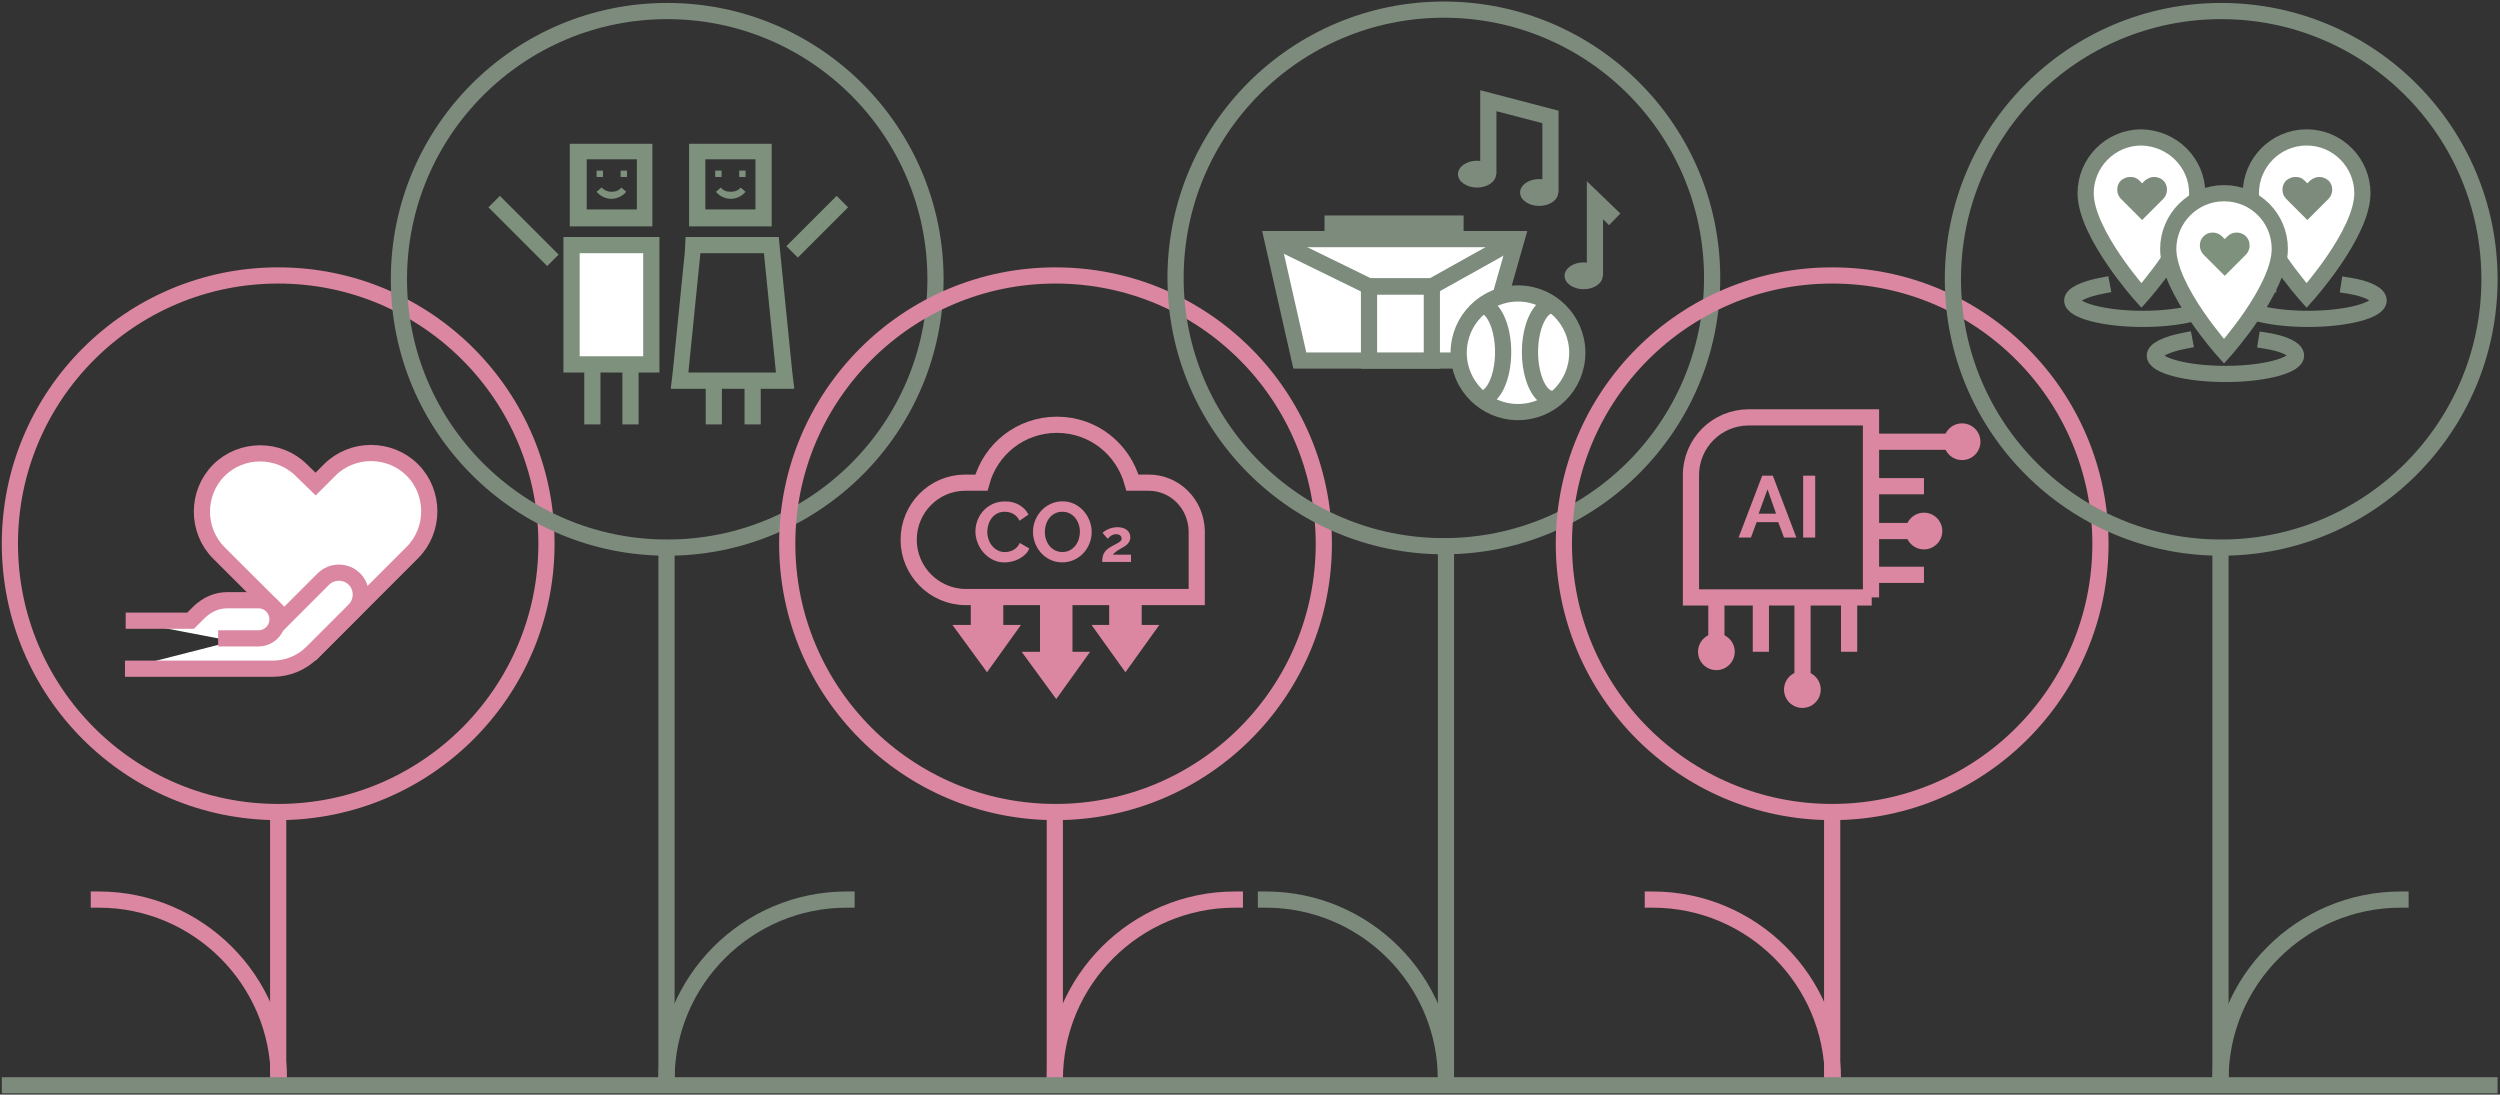 <?xml version="1.0" encoding="UTF-8" standalone="no"?>
<svg
   xmlns:dc="http://purl.org/dc/elements/1.1/"
   xmlns:cc="http://creativecommons.org/ns#"
   xmlns:rdf="http://www.w3.org/1999/02/22-rdf-syntax-ns#"
   xmlns:svg="http://www.w3.org/2000/svg"
   xmlns="http://www.w3.org/2000/svg"
   xmlns:sodipodi="http://sodipodi.sourceforge.net/DTD/sodipodi-0.dtd"
   xmlns:inkscape="http://www.inkscape.org/namespaces/inkscape"
   inkscape:version="1.0 (4035a4f, 2020-05-01)"
   sodipodi:docname="graphic-charitable-activities-mobile.svg"
   viewBox="0 0 944 413.333"
   height="413.333"
   width="944"
   xml:space="preserve"
   id="svg62"
   version="1.1"><rect x="0" y="0" width="944" height="413.333" fill="#333333" stroke="none"/><defs
     id="defs66"><clipPath
       id="clipPath78"
       clipPathUnits="userSpaceOnUse"><path
         id="path76"
         d="M 0,310 H 708 V 0 H 0 Z" /></clipPath></defs><sodipodi:namedview
     inkscape:current-layer="g70"
     inkscape:window-maximized="0"
     inkscape:window-y="25"
     inkscape:window-x="0"
     inkscape:cy="206.66667"
     inkscape:cx="472"
     inkscape:zoom="1.1154661"
     showgrid="false"
     id="namedview64"
     inkscape:window-height="637"
     inkscape:window-width="1378"
     inkscape:pageshadow="2"
     inkscape:pageopacity="0"
     guidetolerance="10"
     gridtolerance="10"
     objecttolerance="10"
     borderopacity="1"
     bordercolor="#666666"
     pagecolor="#ffffff" /><g
     transform="matrix(1.333,0,0,-1.333,0,413.333)"
     inkscape:label="graphic-charitable-activities-mobile"
     inkscape:groupmode="layer"
     id="g70"><g
       id="g72"><g
         clip-path="url(#clipPath78)"
         id="g74"><g
           transform="translate(78.8,232.05)"
           id="g80"><path
             id="path82"
             style="fill:none;stroke:#dc87a2;stroke-width:4.586;stroke-linecap:square;stroke-linejoin:miter;stroke-miterlimit:10;stroke-dasharray:none;stroke-opacity:1"
             d="m 0,0 c 41.974,0 76,-34.026 76,-76 0,-41.974 -34.026,-76 -76,-76 -41.974,0 -76,34.026 -76,76 0,41.974 34.026,76 76,76 z" /></g><g
           transform="translate(28,55.25)"
           id="g84"><path
             id="path86"
             style="fill:none;stroke:#dc87a2;stroke-width:4.586;stroke-linecap:square;stroke-linejoin:miter;stroke-miterlimit:10;stroke-dasharray:none;stroke-opacity:1"
             d="M 0,0 C 28,0 51,-22.8 51,-51" /></g><g
           transform="translate(78.8,77.05)"
           id="g88"><path
             id="path90"
             style="fill:none;stroke:#dc87a2;stroke-width:4.586;stroke-linecap:square;stroke-linejoin:miter;stroke-miterlimit:10;stroke-dasharray:none;stroke-opacity:1"
             d="M 0,0 V -72.4" /></g><g
           transform="translate(89.4,172.95)"
           id="g92"><path
             id="path94"
             style="fill:#ffffff;fill-opacity:1;fill-rule:nonzero;stroke:none"
             d="m 0,0 4,4 c 6.4,6.4 17,6.4 23.4,0 6.4,-6.4 6.4,-17 0,-23.4 l -4,-4 -23.4,-23.4 -23.4,23.3 -4,4 c -6.4,6.4 -6.4,17 0,23.4 6.4,6.4 17,6.4 23.4,0 z" /></g><g
           transform="translate(89.4,172.95)"
           id="g96"><path
             id="path98"
             style="fill:none;stroke:#dc87a2;stroke-width:4.586;stroke-linecap:butt;stroke-linejoin:miter;stroke-miterlimit:10;stroke-dasharray:none;stroke-opacity:1"
             d="m 0,0 4,4 c 6.4,6.4 17,6.4 23.4,0 6.4,-6.4 6.4,-17 0,-23.4 l -4,-4 -23.4,-23.4 -23.4,23.3 -4,4 c -6.4,6.4 -6.4,17 0,23.4 6.4,6.4 17,6.4 23.4,0 z" /></g><g
           transform="translate(76.8,131.25)"
           id="g100"><path
             id="path102"
             style="fill:#ffffff;fill-opacity:1;fill-rule:nonzero;stroke:#dc87a2;stroke-width:4.586;stroke-linecap:butt;stroke-linejoin:miter;stroke-miterlimit:10;stroke-dasharray:none;stroke-opacity:1"
             d="m 0,0 14.8,14.8 c 2.4,2.4 6.4,2.4 8.8,0 C 26,12.4 26,8.4 23.6,6 l -12,-12 c -3,-3 -7,-4.6 -11.2,-4.6 h -25.6 -16.2" /></g><g
           transform="translate(61.8,129.25)"
           id="g104"><path
             id="path106"
             style="fill:#ffffff;fill-opacity:1;fill-rule:nonzero;stroke:#dc87a2;stroke-width:4.586;stroke-linecap:butt;stroke-linejoin:miter;stroke-miterlimit:10;stroke-dasharray:none;stroke-opacity:1"
             d="m 0,0 h 11.4 c 3,0 5.4,2.4 5.4,5.4 0,3 -2.4,5.4 -5.4,5.4 H 2.6 c -3,0 -5.6,-1.2 -7.8,-3.2 L -7.8,5 h -18.4" /></g><g
           transform="translate(189,306.95)"
           id="g108"><path
             id="path110"
             style="fill:none;stroke:#7d8b7d;stroke-width:4.586;stroke-linecap:square;stroke-linejoin:miter;stroke-miterlimit:10;stroke-dasharray:none;stroke-opacity:1"
             d="m 0,0 c 41.974,0 76,-34.026 76,-76 0,-41.974 -34.026,-76 -76,-76 -41.974,0 -76,34.026 -76,76 0,41.974 34.026,76 76,76 z" /></g><g
           transform="translate(239.8,55.25)"
           id="g112"><path
             id="path114"
             style="fill:none;stroke:#7d8b7d;stroke-width:4.586;stroke-linecap:square;stroke-linejoin:miter;stroke-miterlimit:10;stroke-dasharray:none;stroke-opacity:1"
             d="M 0,0 C -28,0 -51,-22.8 -51,-51" /></g><g
           transform="translate(188.8,154.85)"
           id="g116"><path
             id="path118"
             style="fill:none;stroke:#7d8b7d;stroke-width:4.586;stroke-linecap:square;stroke-linejoin:miter;stroke-miterlimit:10;stroke-dasharray:none;stroke-opacity:1"
             d="M 0,0 V -150.2" /></g><g
           transform="translate(184.8,269.35)"
           id="g120"><path
             id="path122"
             style="fill:#7d917d;fill-opacity:1;fill-rule:nonzero;stroke:none"
             d="m 0,0 h -4.6 -14.2 -4.6 v -4.6 -14.2 -4.6 h 4.6 14.2 4.6 v 4.8 14.2 z m -4.4,-18.6 h -14.2 v 14.2 h 14.2 z" /></g><path
           id="path124"
           style="fill:#7d917d;fill-opacity:1;fill-rule:nonzero;stroke:none"
           d="M 170.8,261.75 H 169 v -1.8 h 1.8 z" /><path
           id="path126"
           style="fill:#7d917d;fill-opacity:1;fill-rule:nonzero;stroke:none"
           d="m 177.6,261.75 h -1.8 v -1.8 h 1.8 z" /><g
           transform="translate(170.4,256.95)"
           id="g128"><path
             id="path130"
             style="fill:#7d917d;fill-opacity:1;fill-rule:nonzero;stroke:none"
             d="m 0,0 -1.4,-1.2 c 1,-1.2 2.6,-2 4.2,-2 1.6,0 3.2,0.8 4.2,2 L 5.6,0 C 5,-0.8 4,-1.2 2.8,-1.2 1.8,-1.2 0.8,-0.8 0,0" /></g><g
           transform="translate(218.6,269.35)"
           id="g132"><path
             id="path134"
             style="fill:#7d917d;fill-opacity:1;fill-rule:nonzero;stroke:none"
             d="m 0,0 h -4.6 -14.2 -4.6 v -4.6 -14.2 -4.6 h 4.6 14.2 4.6 v 4.8 14.2 z m -4.6,-18.6 h -14.2 v 14.2 h 14.2 z" /></g><path
           id="path136"
           style="fill:#7d917d;fill-opacity:1;fill-rule:nonzero;stroke:none"
           d="m 204.4,261.75 h -1.8 v -1.8 h 1.8 z" /><path
           id="path138"
           style="fill:#7d917d;fill-opacity:1;fill-rule:nonzero;stroke:none"
           d="m 211.2,261.75 h -1.8 v -1.8 h 1.8 z" /><g
           transform="translate(204.2,256.95)"
           id="g140"><path
             id="path142"
             style="fill:#7d917d;fill-opacity:1;fill-rule:nonzero;stroke:none"
             d="m 0,0 -1.4,-1.2 c 1,-1.2 2.6,-2 4.2,-2 1.6,0 3.2,0.8 4.2,2 L 5.6,0 C 5,-0.8 4,-1.2 2.8,-1.2 1.6,-1.2 0.6,-0.8 0,0" /></g><g
           transform="translate(220.6,242.95)"
           id="g144"><path
             id="path146"
             style="fill:#7d917d;fill-opacity:1;fill-rule:nonzero;stroke:none"
             d="m 0,0 h -4.2 -5.8 -6.4 -5.8 -4.2 l -0.2,-4.2 -3.4,-33.8 -0.6,-5 h 5 25 5 l -0.6,5 -3.4,33.8 z m -4.2,-4.6 3.4,-33.8 h -24.8 l 3.4,33.8 h 5.8 6.4 z" /></g><g
           transform="translate(202.2,200.75)"
           id="g148"><path
             id="path150"
             style="fill:none;stroke:#7d917d;stroke-width:4.586;stroke-linecap:square;stroke-linejoin:miter;stroke-miterlimit:10;stroke-dasharray:none;stroke-opacity:1"
             d="M 0,0 V -8.6" /></g><g
           transform="translate(237,251.35)"
           id="g152"><path
             id="path154"
             style="fill:none;stroke:#7d917d;stroke-width:4.586;stroke-linecap:square;stroke-linejoin:miter;stroke-miterlimit:10;stroke-dasharray:none;stroke-opacity:1"
             d="m 0,0 -6,-6 -5,-5" /></g><g
           transform="translate(141.6,251.35)"
           id="g156"><path
             id="path158"
             style="fill:none;stroke:#7d917d;stroke-width:4.586;stroke-linecap:square;stroke-linejoin:miter;stroke-miterlimit:10;stroke-dasharray:none;stroke-opacity:1"
             d="m 0,0 8.4,-8.4 5,-5" /></g><g
           transform="translate(213.2,200.75)"
           id="g160"><path
             id="path162"
             style="fill:none;stroke:#7d917d;stroke-width:4.586;stroke-linecap:square;stroke-linejoin:miter;stroke-miterlimit:10;stroke-dasharray:none;stroke-opacity:1"
             d="M 0,0 V -8.6" /></g><g
           transform="translate(167.8,210.15)"
           id="g164"><path
             id="path166"
             style="fill:none;stroke:#7d917d;stroke-width:4.586;stroke-linecap:square;stroke-linejoin:miter;stroke-miterlimit:10;stroke-dasharray:none;stroke-opacity:1"
             d="M 0,0 V -18" /></g><g
           transform="translate(178.6,210.15)"
           id="g168"><path
             id="path170"
             style="fill:none;stroke:#7d917d;stroke-width:4.586;stroke-linecap:square;stroke-linejoin:miter;stroke-miterlimit:10;stroke-dasharray:none;stroke-opacity:1"
             d="M 0,0 V -18" /></g><path
           id="path172"
           style="fill:#ffffff;fill-opacity:1;fill-rule:nonzero;stroke:none"
           d="m 162,240.55 h 22.6 v -33.8 H 162 Z" /><g
           transform="translate(186.8,242.95)"
           id="g174"><path
             id="path176"
             style="fill:#7d917d;fill-opacity:1;fill-rule:nonzero;stroke:none"
             d="m 0,0 h -4.6 -5.8 -6.4 -5.8 -4.6 v -4.6 -29.2 -4.6 h 4.6 18 4.6 v 4.6 29.2 z m -4.6,-4.6 v -29.2 h -18 v 29.2 h 5.8 6.4 z" /></g><path
           id="path178"
           style="fill:#dc87a2;fill-opacity:1;fill-rule:nonzero;stroke:none"
           d="m 294.6,140.45 h 9.2 v -16.4 h -9.2 z" /><g
           transform="translate(299.2,112.05)"
           id="g180"><path
             id="path182"
             style="fill:#dc87a2;fill-opacity:1;fill-rule:nonzero;stroke:none"
             d="M 0,0 9.6,13.4 H -9.8 Z" /></g><path
           id="path184"
           style="fill:#dc87a2;fill-opacity:1;fill-rule:nonzero;stroke:none"
           d="m 275,141.05 h 9.2 v -9.2 H 275 Z" /><g
           transform="translate(279.6,119.65)"
           id="g186"><path
             id="path188"
             style="fill:#dc87a2;fill-opacity:1;fill-rule:nonzero;stroke:none"
             d="M 0,0 9.6,13.4 H -9.8 Z" /></g><path
           id="path190"
           style="fill:#dc87a2;fill-opacity:1;fill-rule:nonzero;stroke:none"
           d="m 314.2,141.05 h 9.2 v -9.2 h -9.2 z" /><g
           transform="translate(318.8,119.65)"
           id="g192"><path
             id="path194"
             style="fill:#dc87a2;fill-opacity:1;fill-rule:nonzero;stroke:none"
             d="M 0,0 9.6,13.4 H -9.6 Z" /></g><g
           transform="translate(325.4,173.35)"
           id="g196"><path
             id="path198"
             style="fill:none;stroke:#dc87a2;stroke-width:4.586;stroke-linecap:butt;stroke-linejoin:miter;stroke-miterlimit:10;stroke-dasharray:none;stroke-opacity:1"
             d="M 0,0 H -4.6 C -7.2,9.4 -15.6,16.4 -26,16.4 -36.2,16.4 -44.8,9.6 -47.4,0 H -52 c -8.8,0 -16,-7.2 -16,-16.2 0,-8.8 7.2,-16.2 16.2,-16.2 h 65.4 v 18.8 C 13.4,-6 7.4,0 0,0 Z" /></g><g
           transform="translate(276.31,159.543)"
           id="g200"><path
             id="path202"
             style="fill:#dc87a2;fill-opacity:1;fill-rule:nonzero;stroke:none"
             d="M 0,0 C 0,1.039 0.188,2.066 0.564,3.084 0.94,4.1 1.488,5.008 2.208,5.809 c 0.72,0.798 1.6,1.447 2.641,1.943 1.04,0.496 2.224,0.744 3.552,0.744 1.568,0 2.925,-0.344 4.069,-1.031 1.144,-0.69 1.996,-1.584 2.556,-2.69 L 12.482,3.023 C 12.257,3.504 11.985,3.908 11.666,4.236 11.345,4.564 11.001,4.824 10.633,5.016 10.265,5.207 9.881,5.348 9.481,5.436 9.081,5.523 8.689,5.568 8.305,5.568 7.473,5.568 6.749,5.4 6.133,5.064 5.517,4.729 5.005,4.291 4.597,3.756 4.188,3.219 3.88,2.611 3.672,1.932 3.464,1.252 3.36,0.576 3.36,-0.098 3.36,-0.85 3.48,-1.572 3.721,-2.27 3.96,-2.965 4.3,-3.578 4.741,-4.105 c 0.44,-0.528 0.967,-0.954 1.584,-1.272 0.616,-0.32 1.292,-0.48 2.028,-0.48 0.384,0 0.784,0.046 1.2,0.144 0.416,0.096 0.812,0.248 1.189,0.455 0.375,0.207 0.723,0.477 1.044,0.805 0.319,0.328 0.576,0.723 0.768,1.187 l 2.712,-1.56 C 14.994,-5.465 14.606,-6.029 14.102,-6.518 13.598,-7.006 13.03,-7.418 12.398,-7.754 11.766,-8.09 11.089,-8.346 10.37,-8.521 9.649,-8.697 8.945,-8.785 8.257,-8.785 c -1.216,0 -2.328,0.254 -3.336,0.767 -1.008,0.512 -1.877,1.18 -2.605,2.004 C 1.588,-5.189 1.02,-4.254 0.612,-3.205 0.204,-2.158 0,-1.09 0,0" /></g><g
           transform="translate(295.969,159.422)"
           id="g204"><path
             id="path206"
             style="fill:#dc87a2;fill-opacity:1;fill-rule:nonzero;stroke:none"
             d="m 0,0 c 0,-0.736 0.112,-1.449 0.336,-2.137 0.224,-0.687 0.548,-1.295 0.972,-1.824 0.424,-0.527 0.944,-0.951 1.561,-1.271 0.615,-0.321 1.316,-0.481 2.1,-0.481 0.8,0 1.508,0.164 2.124,0.492 0.616,0.328 1.136,0.764 1.56,1.309 0.424,0.543 0.744,1.156 0.96,1.836 C 9.83,-1.396 9.938,-0.705 9.938,0 9.938,0.736 9.821,1.449 9.589,2.137 9.357,2.824 9.029,3.434 8.605,3.961 8.181,4.488 7.661,4.908 7.045,5.221 6.429,5.533 5.737,5.689 4.969,5.689 4.168,5.689 3.457,5.525 2.833,5.197 2.208,4.869 1.688,4.437 1.272,3.9 0.856,3.365 0.54,2.756 0.324,2.076 0.108,1.396 0,0.705 0,0 m 4.945,-8.641 c -1.248,0 -2.381,0.245 -3.397,0.733 -1.016,0.486 -1.888,1.135 -2.616,1.943 -0.728,0.809 -1.292,1.733 -1.692,2.774 -0.401,1.039 -0.6,2.103 -0.6,3.191 0,1.137 0.212,2.225 0.636,3.266 0.424,1.039 1.008,1.959 1.752,2.759 0.744,0.799 1.628,1.436 2.652,1.909 1.024,0.47 2.136,0.707 3.337,0.707 1.232,0 2.356,-0.252 3.372,-0.756 1.016,-0.504 1.884,-1.164 2.605,-1.981 0.72,-0.814 1.28,-1.744 1.68,-2.783 0.4,-1.041 0.6,-2.098 0.6,-3.168 0,-1.137 -0.208,-2.221 -0.624,-3.254 C 12.233,-4.332 11.658,-5.244 10.922,-6.037 10.186,-6.828 9.305,-7.461 8.281,-7.934 7.257,-8.404 6.145,-8.641 4.945,-8.641" /></g><g
           transform="translate(312.22,150.9)"
           id="g208"><path
             id="path210"
             style="fill:#dc87a2;fill-opacity:1;fill-rule:nonzero;stroke:none"
             d="M 0,0 C 0,0.508 0.04,0.969 0.119,1.381 0.197,1.791 0.336,2.172 0.533,2.523 0.731,2.873 1.001,3.199 1.346,3.504 1.69,3.809 2.127,4.107 2.658,4.402 3.121,4.65 3.53,4.867 3.885,5.053 4.241,5.24 4.537,5.412 4.774,5.57 5.011,5.729 5.191,5.889 5.315,6.053 5.439,6.215 5.501,6.404 5.501,6.619 5.501,6.957 5.366,7.248 5.095,7.49 4.825,7.734 4.435,7.855 3.927,7.855 3.657,7.855 3.408,7.818 3.183,7.744 2.957,7.672 2.745,7.572 2.548,7.449 2.35,7.324 2.169,7.186 2.006,7.033 1.842,6.881 1.693,6.721 1.558,6.551 L 0.102,8.227 c 0.146,0.158 0.355,0.33 0.626,0.517 0.271,0.186 0.589,0.361 0.957,0.524 0.366,0.164 0.773,0.298 1.218,0.406 0.446,0.107 0.923,0.162 1.43,0.162 0.576,0 1.089,-0.07 1.541,-0.213 C 6.325,9.482 6.706,9.285 7.017,9.031 7.327,8.777 7.564,8.473 7.728,8.117 7.891,7.762 7.973,7.375 7.973,6.957 7.973,6.562 7.899,6.213 7.753,5.908 7.606,5.604 7.42,5.332 7.194,5.096 6.969,4.859 6.723,4.652 6.458,4.479 6.193,4.303 5.936,4.148 5.688,4.012 5.485,3.898 5.253,3.77 4.994,3.623 4.734,3.477 4.478,3.314 4.224,3.141 3.97,2.965 3.735,2.785 3.521,2.6 3.307,2.412 3.143,2.229 3.03,2.049 H 8.159 L 8.159,0 Z" /></g><g
           transform="translate(299,232.05)"
           id="g212"><path
             id="path214"
             style="fill:none;stroke:#dc87a2;stroke-width:4.586;stroke-linecap:square;stroke-linejoin:miter;stroke-miterlimit:10;stroke-dasharray:none;stroke-opacity:1"
             d="m 0,0 c 41.974,0 76,-34.026 76,-76 0,-41.974 -34.026,-76 -76,-76 -41.974,0 -76,34.026 -76,76 0,41.974 34.026,76 76,76 z" /></g><g
           transform="translate(349.8,55.25)"
           id="g216"><path
             id="path218"
             style="fill:none;stroke:#dc87a2;stroke-width:4.586;stroke-linecap:square;stroke-linejoin:miter;stroke-miterlimit:10;stroke-dasharray:none;stroke-opacity:1"
             d="M 0,0 C -28,0 -51,-22.8 -51,-51" /></g><g
           transform="translate(298.8,77.05)"
           id="g220"><path
             id="path222"
             style="fill:none;stroke:#dc87a2;stroke-width:4.586;stroke-linecap:square;stroke-linejoin:miter;stroke-miterlimit:10;stroke-dasharray:none;stroke-opacity:1"
             d="M 0,0 V -72.4" /></g><g
           transform="translate(409,307.35)"
           id="g224"><path
             id="path226"
             style="fill:none;stroke:#7d8b7d;stroke-width:4.586;stroke-linecap:square;stroke-linejoin:miter;stroke-miterlimit:10;stroke-dasharray:none;stroke-opacity:1"
             d="m 0,0 c 41.974,0 76,-34.026 76,-76 0,-41.974 -34.026,-76 -76,-76 -41.974,0 -76,34.026 -76,76 0,41.974 34.026,76 76,76 z" /></g><g
           transform="translate(358.6,55.25)"
           id="g228"><path
             id="path230"
             style="fill:none;stroke:#7d8b7d;stroke-width:4.586;stroke-linecap:square;stroke-linejoin:miter;stroke-miterlimit:10;stroke-dasharray:none;stroke-opacity:1"
             d="M 0,0 C 28,0 51,-22.8 51,-51" /></g><g
           transform="translate(409.6,155.25)"
           id="g232"><path
             id="path234"
             style="fill:none;stroke:#7d8b7d;stroke-width:4.586;stroke-linecap:square;stroke-linejoin:miter;stroke-miterlimit:10;stroke-dasharray:none;stroke-opacity:1"
             d="M 0,0 V -150.6" /></g><g
           transform="translate(360.4,242.35)"
           id="g236"><path
             id="path238"
             style="fill:#ffffff;fill-opacity:1;fill-rule:nonzero;stroke:none"
             d="M 0,0 H 69.2 L 59.4,-34.4 H 7.8 Z" /></g><g
           transform="translate(360.4,242.35)"
           id="g240"><path
             id="path242"
             style="fill:none;stroke:#7d8b7d;stroke-width:4.586;stroke-linecap:butt;stroke-linejoin:miter;stroke-miterlimit:10;stroke-dasharray:none;stroke-opacity:1"
             d="M 0,0 H 69.2 L 59.4,-34.4 H 7.8 Z" /></g><g
           transform="translate(375.2,246.75)"
           id="g244"><path
             id="path246"
             style="fill:none;stroke:#7d8b7d;stroke-width:4.586;stroke-linecap:butt;stroke-linejoin:miter;stroke-miterlimit:10;stroke-dasharray:none;stroke-opacity:1"
             d="M 0,0 H 39.4" /></g><path
           id="path248"
           style="fill:#ffffff;fill-opacity:1;fill-rule:nonzero;stroke:#7d8b7d;stroke-width:4.586;stroke-linecap:butt;stroke-linejoin:miter;stroke-miterlimit:10;stroke-dasharray:none;stroke-opacity:1"
           d="m 387.8,228.95 h 17.8 v -21 h -17.8 z" /><g
           transform="translate(429.6,242.35)"
           id="g250"><path
             id="path252"
             style="fill:none;stroke:#7d8b7d;stroke-width:4.586;stroke-linecap:butt;stroke-linejoin:miter;stroke-miterlimit:10;stroke-dasharray:none;stroke-opacity:1"
             d="M 0,0 -24,-13.4 H -41.8 L -69.2,0" /></g><g
           transform="translate(421.6,260.75)"
           id="g254"><path
             id="path256"
             style="fill:none;stroke:#7d8b7d;stroke-width:4.586;stroke-linecap:butt;stroke-linejoin:miter;stroke-miterlimit:10;stroke-dasharray:none;stroke-opacity:1"
             d="M 0,0 V 20.8 L 17.6,16.2 V -5.2" /></g><g
           transform="translate(418.4,264.55)"
           id="g258"><path
             id="path260"
             style="fill:#7d8b7d;fill-opacity:1;fill-rule:nonzero;stroke:none"
             d="m 0,0 c 2.982,0 5.4,-1.701 5.4,-3.8 0,-2.099 -2.418,-3.8 -5.4,-3.8 -2.982,0 -5.4,1.701 -5.4,3.8 0,2.099 2.418,3.8 5.4,3.8" /></g><g
           transform="translate(436,259.35)"
           id="g262"><path
             id="path264"
             style="fill:#7d8b7d;fill-opacity:1;fill-rule:nonzero;stroke:none"
             d="m 0,0 c 2.982,0 5.4,-1.701 5.4,-3.8 0,-2.099 -2.418,-3.8 -5.4,-3.8 -2.982,0 -5.4,1.701 -5.4,3.8 0,2.099 2.418,3.8 5.4,3.8" /></g><g
           transform="translate(451.8,231.95)"
           id="g266"><path
             id="path268"
             style="fill:none;stroke:#7d8b7d;stroke-width:4.586;stroke-linecap:butt;stroke-linejoin:miter;stroke-miterlimit:10;stroke-dasharray:none;stroke-opacity:1"
             d="M 0,0 V 21.4 L 5.6,16" /></g><g
           transform="translate(448.6,235.75)"
           id="g270"><path
             id="path272"
             style="fill:#7d8b7d;fill-opacity:1;fill-rule:nonzero;stroke:none"
             d="m 0,0 c 2.982,0 5.4,-1.701 5.4,-3.8 0,-2.099 -2.418,-3.8 -5.4,-3.8 -2.982,0 -5.4,1.701 -5.4,3.8 0,2.099 2.418,3.8 5.4,3.8" /></g><g
           transform="translate(430,226.95)"
           id="g274"><path
             id="path276"
             style="fill:#ffffff;fill-opacity:1;fill-rule:nonzero;stroke:none"
             d="m 0,0 c 9.278,0 16.8,-7.522 16.8,-16.8 0,-9.278 -7.522,-16.8 -16.8,-16.8 -9.278,0 -16.8,7.522 -16.8,16.8 C -16.8,-7.522 -9.278,0 0,0" /></g><g
           transform="translate(430,226.95)"
           id="g278"><path
             id="path280"
             style="fill:none;stroke:#7d8b7d;stroke-width:4.586;stroke-linecap:butt;stroke-linejoin:miter;stroke-miterlimit:10;stroke-dasharray:none;stroke-opacity:1"
             d="m 0,0 c 9.278,0 16.8,-7.522 16.8,-16.8 0,-9.278 -7.522,-16.8 -16.8,-16.8 -9.278,0 -16.8,7.522 -16.8,16.8 C -16.8,-7.522 -9.278,0 0,0 Z" /></g><g
           transform="translate(419.6,223.55)"
           id="g282"><path
             id="path284"
             style="fill:none;stroke:#7d8b7d;stroke-width:4.586;stroke-linecap:butt;stroke-linejoin:miter;stroke-miterlimit:10;stroke-dasharray:none;stroke-opacity:1"
             d="M 0,0 C 3.4,0 6.2,-6 6.2,-13.2 6.2,-20.4 3.4,-26.4 0,-26.4" /></g><g
           transform="translate(439.6,223.55)"
           id="g286"><path
             id="path288"
             style="fill:none;stroke:#7d8b7d;stroke-width:4.586;stroke-linecap:butt;stroke-linejoin:miter;stroke-miterlimit:10;stroke-dasharray:none;stroke-opacity:1"
             d="m 0,0 c -3.4,0 -6.2,-6 -6.2,-13.2 0,-7.2 2.8,-13.2 6.2,-13.2" /></g><g
           transform="translate(530.2,140.85)"
           id="g290"><path
             id="path292"
             style="fill:none;stroke:#dc87a2;stroke-width:4.586;stroke-linecap:butt;stroke-linejoin:miter;stroke-miterlimit:10;stroke-dasharray:none;stroke-opacity:1"
             d="m 0,0 h -51.2 v 34.6 c 0,9.2 7.4,16.4 16.4,16.4 H -0.2 V 0 Z" /></g><g
           transform="translate(503.108,164.571)"
           id="g294"><path
             id="path296"
             style="fill:#dc87a2;fill-opacity:1;fill-rule:nonzero;stroke:none"
             d="M 0,0 -2.419,6.888 -4.937,0 Z m -3.925,10.764 h 3.012 L 5.752,-6.764 H 2.246 l -1.629,4.369 h -6.122 l -1.604,-4.369 h -3.506 z" /></g><path
           id="path298"
           style="fill:#dc87a2;fill-opacity:1;fill-rule:nonzero;stroke:none"
           d="m 510.785,175.335 h 3.407 v -17.527 h -3.407 z" /><g
           transform="translate(530.2,184.95)"
           id="g300"><path
             id="path302"
             style="fill:none;stroke:#dc87a2;stroke-width:4.586;stroke-linecap:butt;stroke-linejoin:miter;stroke-miterlimit:10;stroke-dasharray:none;stroke-opacity:1"
             d="M 0,0 H 25.6" /></g><g
           transform="translate(530.2,172.35)"
           id="g304"><path
             id="path306"
             style="fill:none;stroke:#dc87a2;stroke-width:4.586;stroke-linecap:butt;stroke-linejoin:miter;stroke-miterlimit:10;stroke-dasharray:none;stroke-opacity:1"
             d="M 0,0 H 14.8" /></g><g
           transform="translate(530.2,159.65)"
           id="g308"><path
             id="path310"
             style="fill:none;stroke:#dc87a2;stroke-width:4.586;stroke-linecap:butt;stroke-linejoin:miter;stroke-miterlimit:10;stroke-dasharray:none;stroke-opacity:1"
             d="M 0,0 H 14.8" /></g><g
           transform="translate(530.2,147.25)"
           id="g312"><path
             id="path314"
             style="fill:none;stroke:#dc87a2;stroke-width:4.586;stroke-linecap:butt;stroke-linejoin:miter;stroke-miterlimit:10;stroke-dasharray:none;stroke-opacity:1"
             d="M 0,0 H 14.8" /></g><g
           transform="translate(510.6,140.45)"
           id="g316"><path
             id="path318"
             style="fill:none;stroke:#dc87a2;stroke-width:4.586;stroke-linecap:butt;stroke-linejoin:miter;stroke-miterlimit:10;stroke-dasharray:none;stroke-opacity:1"
             d="M 0,0 V -25.6" /></g><g
           transform="translate(523.8,140.45)"
           id="g320"><path
             id="path322"
             style="fill:none;stroke:#dc87a2;stroke-width:4.586;stroke-linecap:butt;stroke-linejoin:miter;stroke-miterlimit:10;stroke-dasharray:none;stroke-opacity:1"
             d="M 0,0 V -15" /></g><g
           transform="translate(498.8,140.45)"
           id="g324"><path
             id="path326"
             style="fill:none;stroke:#dc87a2;stroke-width:4.586;stroke-linecap:butt;stroke-linejoin:miter;stroke-miterlimit:10;stroke-dasharray:none;stroke-opacity:1"
             d="M 0,0 V -15" /></g><g
           transform="translate(486.2,140.45)"
           id="g328"><path
             id="path330"
             style="fill:none;stroke:#dc87a2;stroke-width:4.586;stroke-linecap:butt;stroke-linejoin:miter;stroke-miterlimit:10;stroke-dasharray:none;stroke-opacity:1"
             d="M 0,0 V -15" /></g><g
           transform="translate(555.8,190.15)"
           id="g332"><path
             id="path334"
             style="fill:#dc87a2;fill-opacity:1;fill-rule:nonzero;stroke:none"
             d="m 0,0 c 2.872,0 5.2,-2.328 5.2,-5.2 0,-2.872 -2.328,-5.2 -5.2,-5.2 -2.872,0 -5.2,2.328 -5.2,5.2 0,2.872 2.328,5.2 5.2,5.2" /></g><g
           transform="translate(509.106,119.734)"
           id="g336"><path
             id="path338"
             style="fill:#dc87a2;fill-opacity:1;fill-rule:nonzero;stroke:none"
             d="M 0,0 C 2.757,0.804 5.644,-0.78 6.447,-3.537 7.251,-6.294 5.668,-9.18 2.911,-9.984 0.154,-10.788 -2.733,-9.204 -3.537,-6.447 -4.34,-3.69 -2.757,-0.804 0,0" /></g><g
           transform="translate(486.2,130.65)"
           id="g340"><path
             id="path342"
             style="fill:#dc87a2;fill-opacity:1;fill-rule:nonzero;stroke:none"
             d="m 0,0 c 2.872,0 5.2,-2.328 5.2,-5.2 0,-2.872 -2.328,-5.2 -5.2,-5.2 -2.872,0 -5.2,2.328 -5.2,5.2 0,2.872 2.328,5.2 5.2,5.2" /></g><g
           transform="translate(545,164.85)"
           id="g344"><path
             id="path346"
             style="fill:#dc87a2;fill-opacity:1;fill-rule:nonzero;stroke:none"
             d="m 0,0 c 2.872,0 5.2,-2.328 5.2,-5.2 0,-2.872 -2.328,-5.2 -5.2,-5.2 -2.872,0 -5.2,2.328 -5.2,5.2 0,2.872 2.328,5.2 5.2,5.2" /></g><g
           transform="translate(519,232.05)"
           id="g348"><path
             id="path350"
             style="fill:none;stroke:#dc87a2;stroke-width:4.586;stroke-linecap:square;stroke-linejoin:miter;stroke-miterlimit:10;stroke-dasharray:none;stroke-opacity:1"
             d="m 0,0 c 41.974,0 76,-34.026 76,-76 0,-41.974 -34.026,-76 -76,-76 -41.974,0 -76,34.026 -76,76 0,41.974 34.026,76 76,76 z" /></g><g
           transform="translate(468.2,55.25)"
           id="g352"><path
             id="path354"
             style="fill:none;stroke:#dc87a2;stroke-width:4.586;stroke-linecap:square;stroke-linejoin:miter;stroke-miterlimit:10;stroke-dasharray:none;stroke-opacity:1"
             d="M 0,0 C 28,0 51,-22.8 51,-51" /></g><g
           transform="translate(519,77.05)"
           id="g356"><path
             id="path358"
             style="fill:none;stroke:#dc87a2;stroke-width:4.586;stroke-linecap:square;stroke-linejoin:miter;stroke-miterlimit:10;stroke-dasharray:none;stroke-opacity:1"
             d="M 0,0 V -72.4" /></g><g
           transform="translate(680,55.25)"
           id="g360"><path
             id="path362"
             style="fill:none;stroke:#7d8b7d;stroke-width:4.586;stroke-linecap:square;stroke-linejoin:miter;stroke-miterlimit:10;stroke-dasharray:none;stroke-opacity:1"
             d="M 0,0 C -28,0 -51,-22.8 -51,-51" /></g><g
           transform="translate(629,154.85)"
           id="g364"><path
             id="path366"
             style="fill:none;stroke:#7d8b7d;stroke-width:4.586;stroke-linecap:square;stroke-linejoin:miter;stroke-miterlimit:10;stroke-dasharray:none;stroke-opacity:1"
             d="M 0,0 V -150.2" /></g><g
           transform="translate(629.2,306.95)"
           id="g368"><path
             id="path370"
             style="fill:none;stroke:#7d8b7d;stroke-width:4.586;stroke-linecap:square;stroke-linejoin:miter;stroke-miterlimit:10;stroke-dasharray:none;stroke-opacity:1"
             d="m 0,0 c 41.974,0 76,-34.026 76,-76 0,-41.974 -34.026,-76 -76,-76 -41.974,0 -76,34.026 -76,76 0,41.974 34.026,76 76,76 z" /></g><g
           transform="translate(622.4,255.35)"
           id="g372"><path
             id="path374"
             style="fill:#ffffff;fill-opacity:1;fill-rule:nonzero;stroke:none"
             d="m 0,0 c 0,-11.4 -15.8,-29 -15.8,-29 0,0 -15.8,17.6 -15.8,29 0,8.6 7,15.8 15.8,15.8 C -7,15.6 0,8.6 0,0" /></g><g
           transform="translate(622.4,255.35)"
           id="g376"><path
             id="path378"
             style="fill:none;stroke:#7d8b7d;stroke-width:4.586;stroke-linecap:square;stroke-linejoin:miter;stroke-miterlimit:10;stroke-dasharray:none;stroke-opacity:1"
             d="m 0,0 c 0,-11.4 -15.8,-29 -15.8,-29 0,0 -15.8,17.6 -15.8,29 0,8.6 7,15.8 15.8,15.8 C -7,15.6 0,8.6 0,0 Z" /></g><g
           transform="translate(602.4,255.35)"
           id="g380"><path
             id="path382"
             style="fill:#7d917d;fill-opacity:1;fill-rule:nonzero;stroke:none"
             d="M 0,0 C -0.2,0.2 -0.4,0.6 -0.4,1 -0.4,1.4 -0.2,1.8 0,2 0.2,2.2 0.6,2.4 1,2.4 1.4,2.4 1.8,2.2 2,2 L 4.6,-0.6 7.2,2 C 7.4,2.2 7.8,2.4 8.2,2.4 8.6,2.4 9,2.2 9.2,2 9.4,1.8 9.6,1.4 9.6,1 9.6,0.6 9.4,0.2 9.2,0 L 4.8,-4.4 Z" /></g><g
           transform="translate(610.2,259.95)"
           id="g384"><path
             id="path386"
             style="fill:#7d8b7d;fill-opacity:1;fill-rule:nonzero;stroke:none"
             d="M 0,0 C -1,0 -1.8,-0.4 -2.6,-1 L -3.4,-1.8 -4.2,-1 c -0.8,0.8 -1.6,1 -2.6,1 -1,0 -1.8,-0.4 -2.6,-1 -1.4,-1.4 -1.4,-3.8 0,-5.2 l 0.8,-0.8 5.2,-5.2 5.2,5.2 0.8,0.8 C 4,-4.8 4,-2.4 2.6,-1 2,-0.4 1,0 0,0 m 0.8,-4.4 z" /></g><g
           transform="translate(595.4,229.15)"
           id="g388"><path
             id="path390"
             style="fill:none;stroke:#7d8b7d;stroke-width:4.586;stroke-linecap:square;stroke-linejoin:miter;stroke-miterlimit:10;stroke-dasharray:none;stroke-opacity:1"
             d="m 0,0 c -5.2,-1 -8.4,-2.6 -8.4,-4.2 0,-2.8 9,-5.2 20,-5.2 11,0 20,2.4 20,5.2 0,1.8 -3.4,3.4 -8.4,4.2" /></g><g
           transform="translate(669.2,255.35)"
           id="g392"><path
             id="path394"
             style="fill:#ffffff;fill-opacity:1;fill-rule:nonzero;stroke:none"
             d="m 0,0 c 0,-11.4 -15.8,-29 -15.8,-29 0,0 -15.8,17.6 -15.8,29 0,8.6 7,15.8 15.8,15.8 C -7,15.8 0,8.6 0,0" /></g><g
           transform="translate(669.2,255.35)"
           id="g396"><path
             id="path398"
             style="fill:none;stroke:#7d8b7d;stroke-width:4.586;stroke-linecap:square;stroke-linejoin:miter;stroke-miterlimit:10;stroke-dasharray:none;stroke-opacity:1"
             d="m 0,0 c 0,-11.4 -15.8,-29 -15.8,-29 0,0 -15.8,17.6 -15.8,29 0,8.6 7,15.8 15.8,15.8 C -7,15.8 0,8.6 0,0 Z" /></g><g
           transform="translate(649.2,255.35)"
           id="g400"><path
             id="path402"
             style="fill:#7d917d;fill-opacity:1;fill-rule:nonzero;stroke:none"
             d="M 0,0 C -0.6,0.6 -0.6,1.4 0,2 0.2,2.2 0.6,2.4 1,2.4 1.4,2.4 1.8,2.2 2,2 L 4.6,-0.6 7.2,2 C 7.4,2.2 7.8,2.4 8.2,2.4 8.6,2.4 9,2.2 9.2,2 9.8,1.4 9.8,0.6 9.2,0 L 4.8,-4.4 Z" /></g><g
           transform="translate(657,259.95)"
           id="g404"><path
             id="path406"
             style="fill:#7d8b7d;fill-opacity:1;fill-rule:nonzero;stroke:none"
             d="M 0,0 C -1,0 -1.8,-0.4 -2.6,-1 L -3.4,-1.8 -4.2,-1 c -0.8,0.8 -1.6,1 -2.6,1 -1,0 -1.8,-0.4 -2.6,-1 -1.4,-1.4 -1.4,-3.8 0,-5.2 l 0.8,-0.8 5.2,-5.2 5.2,5.2 0.8,0.8 C 4,-4.8 4,-2.4 2.6,-1 1.8,-0.4 1,0 0,0 m 0.6,-4.4 z" /></g><g
           transform="translate(642.2,229.15)"
           id="g408"><path
             id="path410"
             style="fill:none;stroke:#7d8b7d;stroke-width:4.586;stroke-linecap:square;stroke-linejoin:miter;stroke-miterlimit:10;stroke-dasharray:none;stroke-opacity:1"
             d="m 0,0 c -5.2,-1 -8.4,-2.6 -8.4,-4.2 0,-2.8 9,-5.2 20,-5.2 11,0 20,2.4 20,5.2 0,1.8 -3.4,3.4 -8.4,4.2" /></g><g
           transform="translate(645.8,239.55)"
           id="g412"><path
             id="path414"
             style="fill:#ffffff;fill-opacity:1;fill-rule:nonzero;stroke:none"
             d="m 0,0 c 0,-11.4 -15.8,-29 -15.8,-29 0,0 -15.8,17.6 -15.8,29 0,8.6 7,15.8 15.8,15.8 C -7,15.8 0,8.8 0,0" /></g><g
           transform="translate(645.8,239.55)"
           id="g416"><path
             id="path418"
             style="fill:none;stroke:#7d8b7d;stroke-width:4.586;stroke-linecap:square;stroke-linejoin:miter;stroke-miterlimit:10;stroke-dasharray:none;stroke-opacity:1"
             d="m 0,0 c 0,-11.4 -15.8,-29 -15.8,-29 0,0 -15.8,17.6 -15.8,29 0,8.6 7,15.8 15.8,15.8 C -7,15.8 0,8.8 0,0 Z" /></g><g
           transform="translate(630.2,242.35)"
           id="g420"><path
             id="path422"
             style="fill:#7d917d;fill-opacity:1;fill-rule:nonzero;stroke:none"
             d="M 0,0 0.8,0.8 C 2.2,2.2 4.6,2.2 6,0.8 7.4,-0.6 7.4,-3 6,-4.4 L 5.2,-5.2 0,-10.4 -5.2,-5.2 -6,-4.4 c -1.4,1.4 -1.4,3.8 0,5.2 1.4,1.4 3.8,1.4 5.2,0 z" /></g><g
           transform="translate(618.8,213.55)"
           id="g424"><path
             id="path426"
             style="fill:none;stroke:#7d8b7d;stroke-width:4.586;stroke-linecap:square;stroke-linejoin:miter;stroke-miterlimit:10;stroke-dasharray:none;stroke-opacity:1"
             d="m 0,0 c -5.2,-1 -8.4,-2.6 -8.4,-4.2 0,-2.8 9,-5.2 20,-5.2 11,0 20,2.4 20,5.2 0,1.8 -3.4,3.4 -8.4,4.2" /></g><g
           transform="translate(2.8,2.65)"
           id="g428"><path
             id="path430"
             style="fill:none;stroke:#7d8b7d;stroke-width:4.574;stroke-linecap:square;stroke-linejoin:miter;stroke-miterlimit:10;stroke-dasharray:none;stroke-opacity:1"
             d="M 0,0 H 702.4" /></g></g></g></g></svg>
